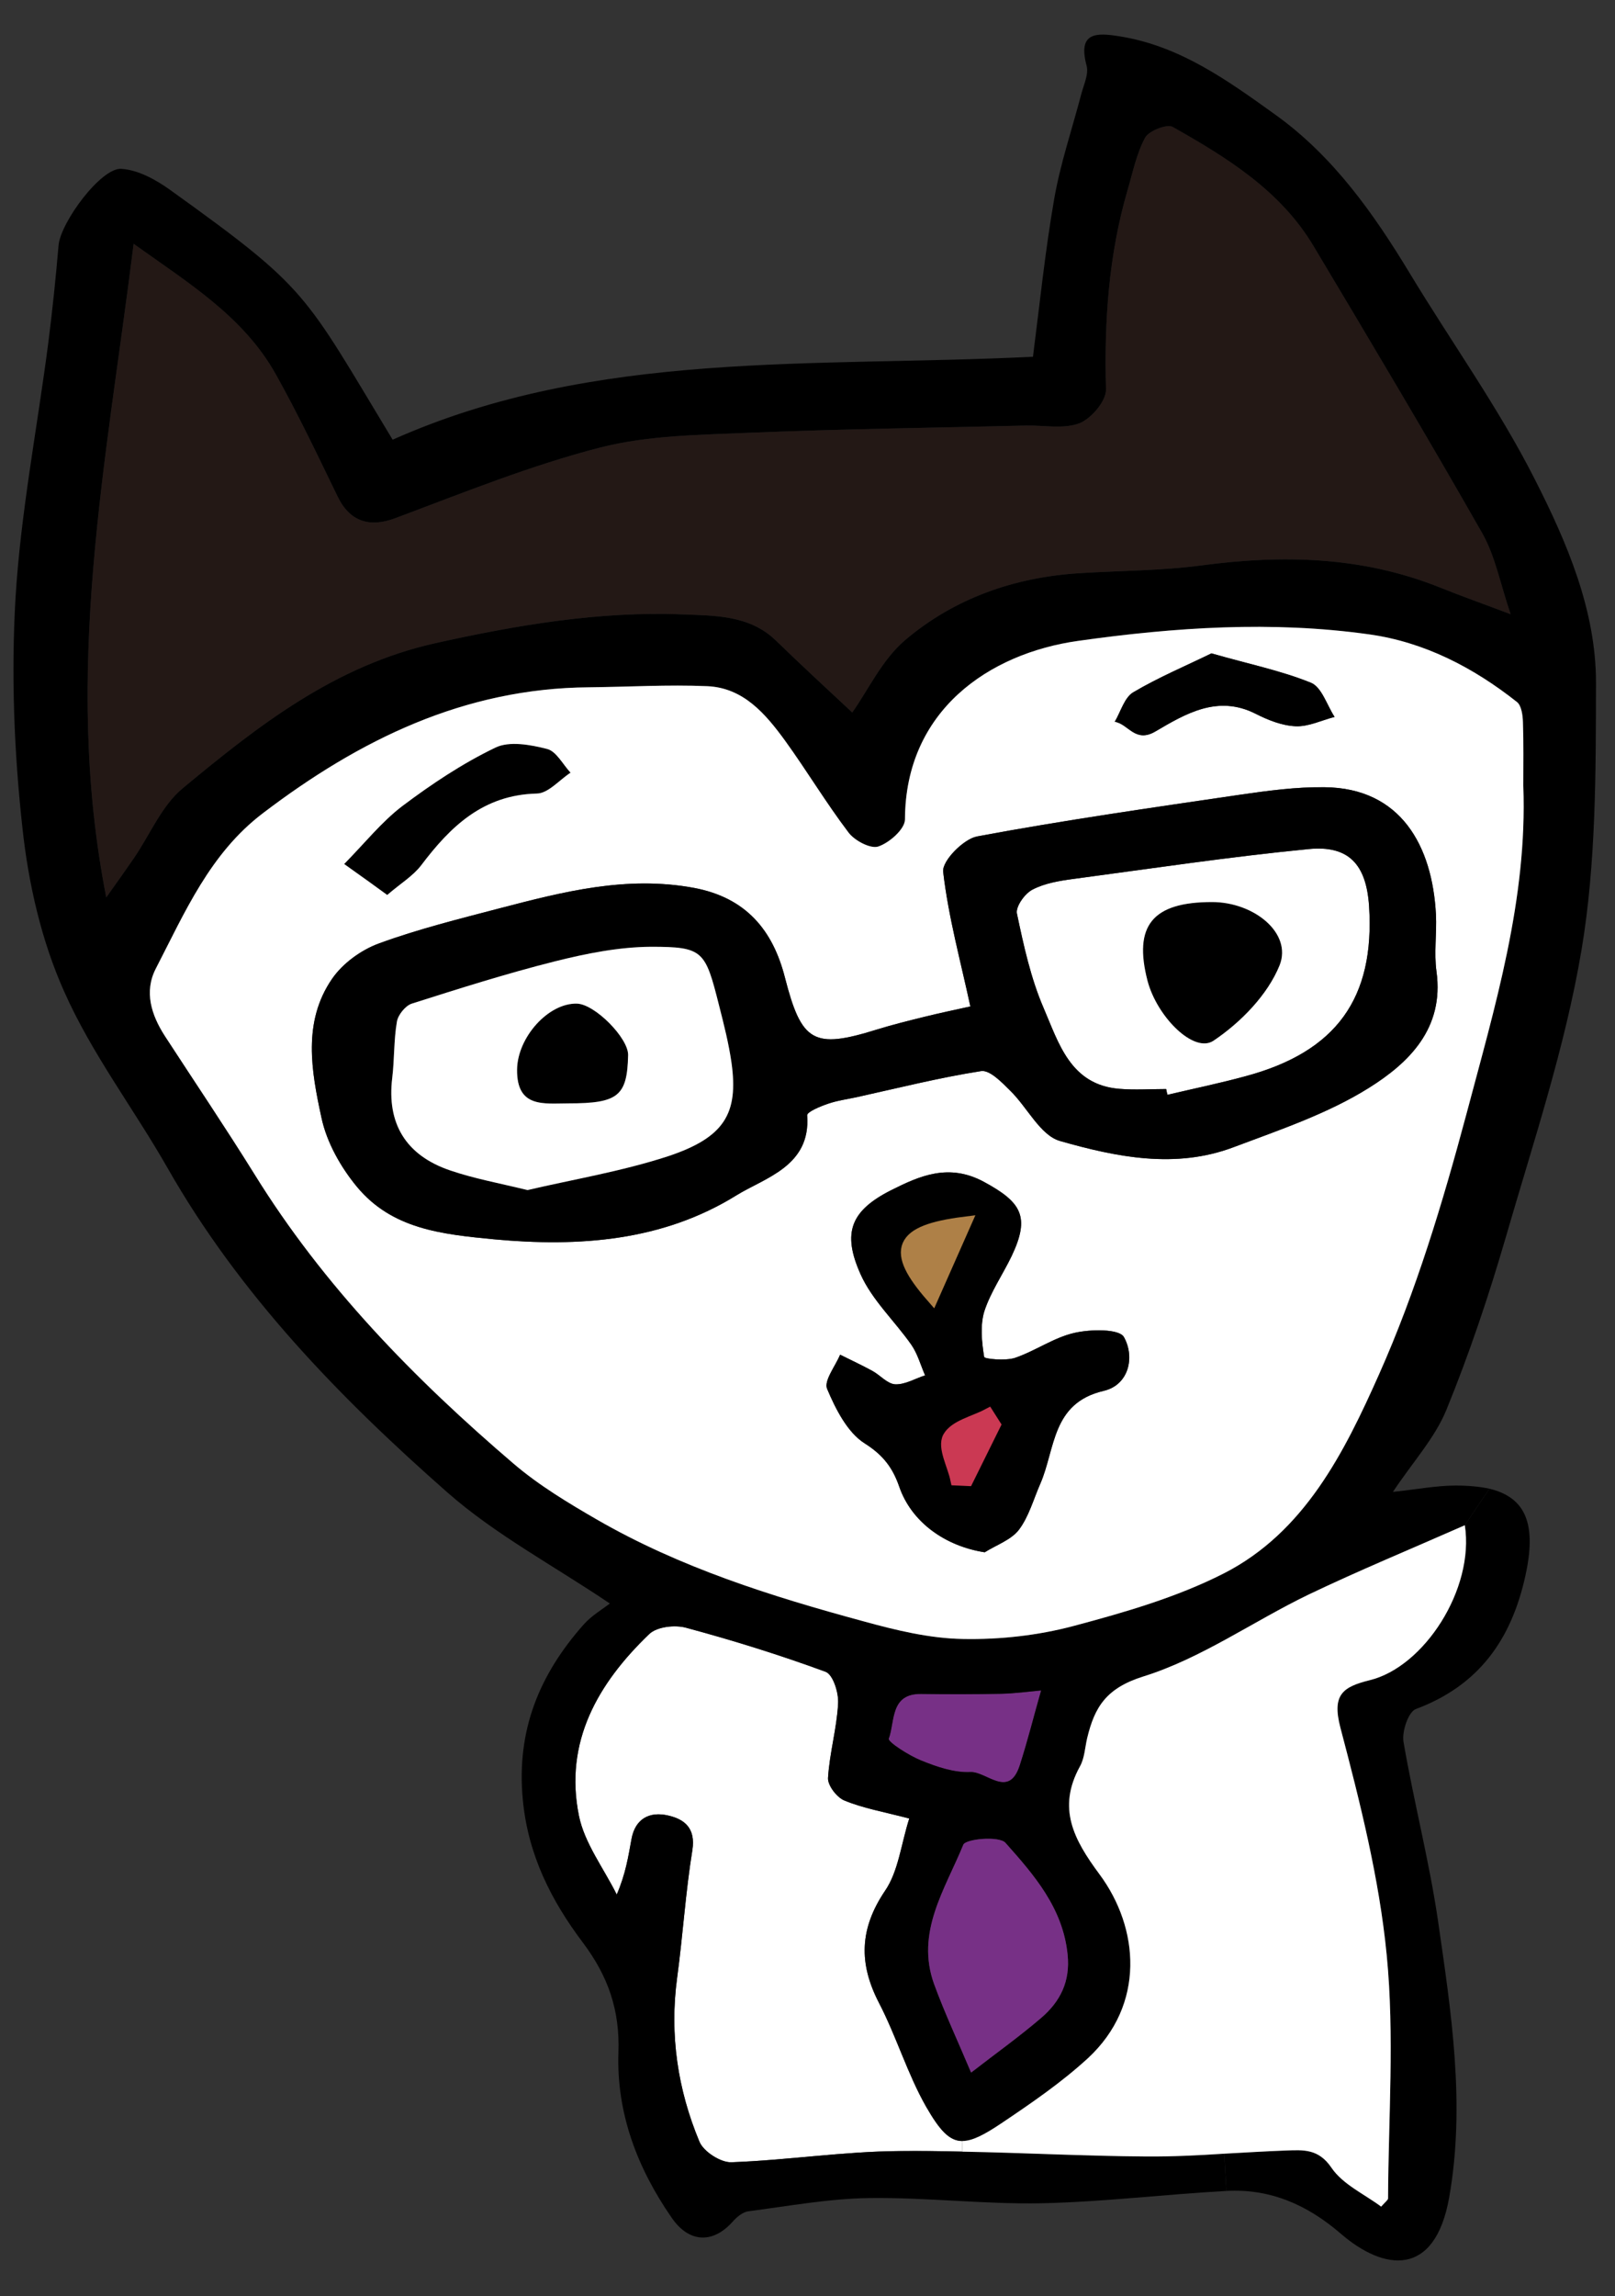 <?xml version="1.0" encoding="utf-8"?>
<!-- Generator: Adobe Illustrator 16.0.3, SVG Export Plug-In . SVG Version: 6.00 Build 0)  -->
<!DOCTYPE svg PUBLIC "-//W3C//DTD SVG 1.1//EN" "http://www.w3.org/Graphics/SVG/1.1/DTD/svg11.dtd">
<svg version="1.1" id="レイヤー_1" xmlns:x="http://ns.adobe.com/Extensibility/1.0/" xmlns:i="http://ns.adobe.com/AdobeIllustrator/10.0/" xmlns:graph="http://ns.adobe.com/Graphs/1.0/"
	 xmlns="http://www.w3.org/2000/svg" xmlns:xlink="http://www.w3.org/1999/xlink" xmlns:a="http://ns.adobe.com/AdobeSVGViewerExtensions/3.0/"
	 x="0px" y="0px" width="120px" height="170.5px" viewBox="0 0 120 170.5" enable-background="new 0 0 120 170.5"
	 xml:space="preserve">
<rect x="0" y="0" width="120" height="170.5" fill="#333333" stroke="none"/>
<g id="XMLID_2_">
	<g>
		<path d="M25.574,64.16c1.55-1.578,2.782-3.128,4.305-4.292c2.173-1.633,4.471-3.17,6.921-4.347
			c1.039-0.512,2.617-0.221,3.862,0.097c0.678,0.18,1.163,1.149,1.73,1.758c-0.844,0.554-1.661,1.537-2.505,1.551
			c-3.973,0.097-6.396,2.422-8.583,5.315c-0.609,0.803-1.537,1.357-2.533,2.215C28.038,65.918,27.068,65.226,25.574,64.16z"/>
		<path fill="#FFFFFF" d="M65.304,148.715c1.302,2.505,2.118,5.274,3.502,7.71c1.011,1.759,1.73,2.562,2.7,2.562l-0.015,0.789
			c-1.55-0.042-3.101-0.056-4.651-0.042c-4.166,0.028-8.319,0.679-12.5,0.831c-0.789,0.027-2.063-0.789-2.367-1.522
			c-1.62-3.876-2.229-7.946-1.661-12.169c0.429-3.156,0.623-6.34,1.135-9.496c0.249-1.62-0.582-2.284-1.8-2.562
			c-1.371-0.318-2.45,0.222-2.727,1.759c-0.235,1.287-0.429,2.574-1.094,4.111c-0.969-1.952-2.395-3.807-2.81-5.855
			c-1.107-5.482,1.412-9.829,5.219-13.483c0.568-0.554,1.924-0.706,2.755-0.471c3.502,0.941,6.963,2.021,10.355,3.267
			c0.554,0.208,0.982,1.564,0.928,2.367c-0.098,1.855-0.638,3.669-0.748,5.523c-0.027,0.554,0.665,1.454,1.232,1.675
			c1.384,0.568,2.879,0.831,4.804,1.329c-0.609,1.911-0.804,3.918-1.8,5.371C63.864,143.219,63.795,145.794,65.304,148.715z"/>
		<path d="M90.166,77.283c-1.453,0.969-4.194-1.772-4.9-4.444c-1.065-4.111,0.374-5.855,4.79-5.855c3.129,0,5.966,2.312,5.025,4.693
			C94.194,73.878,92.188,75.927,90.166,77.283z"/>
		<path d="M103.04,145.198c-0.554-5.703-1.979-11.352-3.446-16.916c-0.637-2.45,0.18-3.019,2.187-3.517
			c4.029-0.982,7.794-6.77,7.061-11.504l1.827-2.713c2.755,0.664,3.503,2.699,2.672,6.465c-1.038,4.734-3.461,8.153-8.14,9.897
			c-0.554,0.208-1.052,1.676-0.914,2.45c0.762,4.444,1.91,8.818,2.562,13.276c0.982,6.797,2.049,13.636,0.83,20.543
			c-1.065,5.98-4.845,5.454-8.043,2.699c-2.505-2.159-5.246-3.363-8.514-3.184l-0.152-2.769c1.523-0.083,3.06-0.18,4.583-0.235
			c1.273-0.042,2.408-0.152,3.377,1.273c0.845,1.246,2.45,1.966,3.696,2.894c0.332-0.374,0.513-0.499,0.513-0.609
			C103.165,157.229,103.622,151.165,103.04,145.198z"/>
		<path fill="#FFFFFF" d="M95.081,71.677c0.94-2.381-1.896-4.693-5.025-4.693c-4.416,0-5.855,1.744-4.79,5.855
			c0.706,2.672,3.447,5.413,4.9,4.444C92.188,75.927,94.194,73.878,95.081,71.677z M83.176,80.855
			c-3.655-0.291-4.514-3.419-5.635-6.008c-0.955-2.215-1.481-4.637-1.979-7.004c-0.11-0.512,0.581-1.495,1.163-1.786
			c0.899-0.471,1.993-0.65,3.031-0.789c5.814-0.775,11.615-1.647,17.457-2.215c3.018-0.305,4.305,1.149,4.513,4.222
			c0.442,6.839-2.423,10.826-9.164,12.639c-1.925,0.526-3.877,0.927-5.814,1.384c-0.042-0.139-0.069-0.291-0.097-0.429
			C85.487,80.869,84.324,80.952,83.176,80.855z"/>
		<path fill="#231815" d="M25.089,36.875c0.914,1.883,2.395,2.312,4.278,1.606c5.039-1.883,10.05-3.917,15.228-5.247
			c3.627-0.927,7.531-0.941,11.324-1.107c6.77-0.277,13.539-0.36,20.322-0.526c1.329-0.028,2.782,0.277,3.959-0.167
			c0.886-0.346,2.007-1.661,1.979-2.519c-0.139-5.025,0.193-9.967,1.605-14.799c0.388-1.315,0.665-2.713,1.302-3.89
			c0.276-0.512,1.619-1.039,2.049-0.803c4.042,2.284,8.001,4.721,10.465,8.846c4.236,7.087,8.473,14.189,12.557,21.36
			c0.955,1.703,1.329,3.751,2.09,5.98c-1.966-0.748-3.668-1.343-5.344-2.021c-5.717-2.271-11.586-2.409-17.608-1.606
			c-3.004,0.401-6.063,0.388-9.108,0.582c-4.817,0.304-9.248,1.855-12.902,4.942c-1.744,1.467-2.782,3.751-3.959,5.399
			c-1.841-1.717-3.793-3.516-5.704-5.371c-1.952-1.869-4.541-1.813-6.88-1.911c-6.229-0.249-12.321,0.789-18.439,2.146
			c-7.448,1.675-13.124,6.119-18.716,10.756c-1.578,1.301-2.437,3.447-3.641,5.205c-0.54,0.789-1.094,1.564-2.049,2.907
			C4.615,49.957,7.923,34.272,9.931,18.103c4.056,2.907,8.154,5.385,10.563,9.69C22.154,30.756,23.608,33.829,25.089,36.875z"/>
		<path fill="#773086" d="M68.474,125.79c1.979,0.027,3.959,0.027,5.938-0.014c1.024-0.027,2.063-0.166,2.949-0.249
			c-0.513,1.785-0.983,3.696-1.592,5.578c-0.817,2.492-2.465,0.43-3.669,0.485c-1.204,0.055-2.491-0.388-3.654-0.858
			c-0.928-0.374-2.492-1.385-2.409-1.62C66.508,127.839,66.12,125.734,68.474,125.79z"/>
		<path d="M74.412,125.776c-1.979,0.041-3.959,0.041-5.938,0.014c-2.354-0.056-1.966,2.049-2.437,3.322
			c-0.083,0.235,1.481,1.246,2.409,1.62c1.163,0.471,2.45,0.913,3.654,0.858c1.204-0.056,2.852,2.007,3.669-0.485
			c0.608-1.882,1.079-3.793,1.592-5.578C76.476,125.61,75.437,125.749,74.412,125.776z M79.327,145.143
			c-0.347-3.46-2.492-5.911-4.624-8.306c-0.471-0.512-2.948-0.291-3.128,0.152c-1.344,3.295-3.572,6.507-2.16,10.369
			c0.775,2.117,1.744,4.181,2.741,6.548c1.8-1.398,3.571-2.658,5.219-4.07C78.773,148.632,79.534,147.15,79.327,145.143z
			 M67.242,60.851c0,0.706-1.149,1.73-1.98,2.007c-0.567,0.194-1.758-0.429-2.215-1.038c-1.661-2.188-3.086-4.568-4.707-6.811
			c-1.453-1.993-3.101-3.945-5.8-4.056c-2.921-0.125-5.842,0.056-8.776,0.083c-9.261,0.069-17.055,3.89-24.24,9.358
			c-3.917,2.976-5.787,7.351-7.946,11.531c-0.886,1.717-0.333,3.447,0.678,5.011c2.215,3.406,4.485,6.77,6.631,10.216
			c5.15,8.334,11.905,15.241,19.297,21.554c1.869,1.593,4.028,2.894,6.161,4.126c6.188,3.571,12.957,5.703,19.809,7.559
			c2.409,0.664,4.915,1.273,7.393,1.314c2.741,0.056,5.593-0.263,8.237-0.969c3.793-1.011,7.641-2.118,11.13-3.89
			c6.021-3.06,8.984-9.026,11.545-14.771c2.755-6.174,4.734-12.75,6.492-19.311c2.118-7.987,4.555-15.975,4.236-24.419
			c0-1.578,0.027-3.156-0.027-4.721c-0.014-0.512-0.111-1.232-0.443-1.495c-3.253-2.575-6.907-4.458-10.991-5.025
			c-7.198-1.011-14.438-0.526-21.609,0.484C73.485,48.517,67.27,52.767,67.242,60.851z M82.179,28.915
			c0.027,0.858-1.094,2.173-1.979,2.519c-1.177,0.443-2.63,0.139-3.959,0.167c-6.783,0.166-13.553,0.249-20.322,0.526
			c-3.793,0.166-7.697,0.18-11.324,1.107c-5.177,1.329-10.189,3.364-15.228,5.247c-1.883,0.706-3.364,0.277-4.278-1.606
			c-1.481-3.045-2.935-6.119-4.596-9.081c-2.409-4.305-6.506-6.783-10.563-9.69C7.923,34.272,4.615,49.957,7.896,66.638
			c0.955-1.343,1.509-2.118,2.049-2.907c1.205-1.758,2.063-3.904,3.641-5.205c5.592-4.637,11.268-9.081,18.716-10.756
			c6.119-1.357,12.21-2.395,18.439-2.146c2.339,0.097,4.928,0.042,6.88,1.911c1.911,1.855,3.863,3.654,5.704,5.371
			c1.177-1.647,2.215-3.932,3.959-5.399c3.654-3.087,8.085-4.638,12.902-4.942c3.045-0.194,6.104-0.18,9.108-0.582
			c6.022-0.803,11.892-0.665,17.608,1.606c1.676,0.678,3.378,1.273,5.344,2.021c-0.761-2.229-1.135-4.278-2.09-5.98
			c-4.084-7.171-8.32-14.272-12.557-21.36c-2.464-4.125-6.423-6.562-10.465-8.846c-0.43-0.235-1.772,0.291-2.049,0.803
			c-0.637,1.176-0.914,2.575-1.302,3.89C82.372,18.948,82.04,23.89,82.179,28.915z M108.841,113.262
			c-3.987,1.758-7.85,3.351-11.614,5.15c-4.126,1.993-7.96,4.734-12.266,6.077c-2.782,0.872-3.627,2.284-4.181,4.582
			c-0.166,0.706-0.193,1.495-0.54,2.104c-1.702,3.102-0.456,5.427,1.454,8.002c2.962,3.986,3.433,9.69-0.858,13.663
			c-1.979,1.813-4.223,3.35-6.451,4.845c-1.26,0.845-2.146,1.302-2.879,1.302c-0.97,0-1.689-0.803-2.7-2.562
			c-1.384-2.436-2.2-5.205-3.502-7.71c-1.509-2.921-1.439-5.496,0.457-8.307c0.996-1.453,1.19-3.46,1.8-5.371
			c-1.925-0.498-3.42-0.761-4.804-1.329c-0.567-0.221-1.26-1.121-1.232-1.675c0.11-1.854,0.65-3.668,0.748-5.523
			c0.055-0.803-0.374-2.159-0.928-2.367c-3.392-1.246-6.853-2.325-10.355-3.267c-0.831-0.235-2.187-0.083-2.755,0.471
			c-3.807,3.654-6.326,8.001-5.219,13.483c0.415,2.049,1.841,3.903,2.81,5.855c0.665-1.537,0.858-2.824,1.094-4.111
			c0.277-1.537,1.356-2.077,2.727-1.759c1.218,0.277,2.049,0.941,1.8,2.562c-0.512,3.156-0.706,6.34-1.135,9.496
			c-0.568,4.223,0.042,8.293,1.661,12.169c0.305,0.733,1.578,1.55,2.367,1.522c4.181-0.152,8.334-0.803,12.5-0.831
			c1.551-0.014,3.102,0,4.651,0.042c4.568,0.083,9.137,0.332,13.705,0.36c1.925,0.014,3.849-0.084,5.772-0.208l0.152,2.769
			c-4.582,0.249-9.15,0.816-13.732,0.914c-4.264,0.083-8.527-0.443-12.791-0.388c-3.004,0.041-5.994,0.595-8.984,0.982
			c-0.429,0.056-0.872,0.43-1.177,0.775c-1.467,1.647-3.239,1.578-4.526-0.291c-2.561-3.696-4.112-7.779-3.959-12.278
			c0.111-3.115-0.748-5.635-2.63-8.141c-2.34-3.101-4.084-6.506-4.472-10.604c-0.498-5.164,1.232-9.33,4.527-13.04
			c0.609-0.679,1.426-1.149,1.938-1.551c-4.236-2.852-8.514-5.122-12.058-8.237c-8.029-7.06-15.463-14.715-20.82-24.128
			c-2.505-4.388-5.634-8.486-7.669-13.082C3.078,69.863,2.109,65.6,1.666,61.474c-0.623-5.662-0.844-11.42-0.512-17.096
			c0.388-6.34,1.62-12.625,2.437-18.938c0.305-2.395,0.554-4.817,0.761-7.226c0.152-1.716,3.17-5.787,4.666-5.676
			c1.26,0.083,2.588,0.817,3.641,1.578c10.299,7.393,9.856,7.517,16.515,18.536c15.062-6.714,31.286-5.357,47.579-6.16
			c0.498-3.876,0.9-7.821,1.578-11.725c0.457-2.617,1.329-5.178,2.008-7.766c0.18-0.692,0.567-1.495,0.401-2.118
			c-0.679-2.505,0.72-2.464,2.437-2.187c4.499,0.706,8.084,3.309,11.614,5.842c4.277,3.073,7.268,7.309,9.967,11.767
			c3.087,5.108,6.604,9.995,9.289,15.297c2.381,4.679,4.541,9.704,4.541,15.089c-0.015,6.631,0.014,13.373-1.08,19.879
			c-1.219,7.226-3.586,14.272-5.635,21.346c-1.26,4.333-2.699,8.611-4.401,12.778c-0.858,2.09-2.479,3.848-3.974,6.091
			c1.842-0.194,3.254-0.471,4.665-0.471c0.97,0,1.8,0.083,2.506,0.235L108.841,113.262z"/>
		<path fill="#CB3953" d="M73.845,105.814c-0.664,1.343-1.329,2.686-1.993,4.028c-0.249-0.014-0.498-0.014-0.747-0.027
			c-0.222-1.039-0.956-2.354-0.568-3.06c0.457-0.817,1.869-1.122,2.866-1.647C73.555,105.344,73.692,105.579,73.845,105.814z"/>
		<path fill="#FFFFFF" d="M97.227,118.412c3.765-1.8,7.627-3.393,11.614-5.15c0.733,4.734-3.031,10.521-7.061,11.504
			c-2.007,0.498-2.823,1.066-2.187,3.517c1.467,5.564,2.893,11.213,3.446,16.916c0.582,5.967,0.125,12.03,0.098,18.052
			c0,0.11-0.181,0.235-0.513,0.609c-1.246-0.928-2.852-1.647-3.696-2.894c-0.969-1.426-2.104-1.315-3.377-1.273
			c-1.523,0.056-3.06,0.152-4.583,0.235c-1.924,0.124-3.848,0.222-5.772,0.208c-4.568-0.028-9.137-0.277-13.705-0.36l0.015-0.789
			c0.733,0,1.619-0.457,2.879-1.302c2.229-1.495,4.472-3.031,6.451-4.845c4.291-3.973,3.82-9.677,0.858-13.663
			c-1.91-2.575-3.156-4.9-1.454-8.002c0.347-0.608,0.374-1.397,0.54-2.104c0.554-2.298,1.398-3.71,4.181-4.582
			C89.267,123.146,93.101,120.405,97.227,118.412z"/>
		<path fill="#FFFFFF" d="M93.295,53.002c0.928,0.471,1.966,0.886,2.977,0.928c0.955,0.042,1.924-0.443,2.893-0.692
			c-0.567-0.872-0.955-2.201-1.744-2.533c-2.215-0.9-4.596-1.384-7.406-2.187c-1.868,0.914-3.917,1.772-5.813,2.893
			c-0.651,0.388-0.928,1.439-1.371,2.187c1.011,0.152,1.509,1.606,3.018,0.72C88.09,53.002,90.471,51.576,93.295,53.002z
			 M36.8,55.521c-2.45,1.177-4.748,2.713-6.921,4.347c-1.523,1.163-2.755,2.713-4.305,4.292c1.495,1.066,2.464,1.758,3.198,2.298
			c0.997-0.858,1.924-1.412,2.533-2.215c2.187-2.893,4.61-5.219,8.583-5.315c0.844-0.014,1.661-0.997,2.505-1.551
			c-0.567-0.609-1.052-1.578-1.73-1.758C39.417,55.3,37.839,55.009,36.8,55.521z M78.773,84.731c4.181,1.19,8.568,2.09,12.888,0.457
			c3.42-1.288,6.978-2.478,10.051-4.402c2.962-1.855,5.606-4.402,5.024-8.638c-0.193-1.384,0.028-2.824-0.041-4.236
			c-0.264-5.094-2.603-9.399-8.278-9.455c-2.118-0.028-4.236,0.263-6.341,0.567c-6.506,0.955-13.013,1.883-19.477,3.087
			c-1.011,0.194-2.603,1.813-2.52,2.617c0.387,3.364,1.301,6.659,2.021,10.008c-1.065,0.235-2.256,0.485-3.433,0.775
			c-1.177,0.291-2.354,0.582-3.517,0.941c-4.707,1.467-5.593,0.941-6.825-3.849c-0.9-3.543-2.907-5.953-6.77-6.672
			c-5.011-0.927-9.718,0.291-14.452,1.523c-3.004,0.789-6.036,1.537-8.943,2.603c-1.329,0.484-2.699,1.481-3.488,2.63
			c-2.201,3.198-1.537,6.852-0.789,10.299c0.388,1.841,1.439,3.696,2.644,5.149c2.603,3.129,6.271,3.516,10.147,3.89
			c6.41,0.595,12.583,0.125,18.052-3.267c2.104-1.301,5.537-2.16,5.247-5.939c0-0.263,0.983-0.664,1.55-0.858
			c0.679-0.235,1.412-0.333,2.118-0.485c3.073-0.678,6.146-1.453,9.247-1.938c0.637-0.111,1.537,0.817,2.16,1.44
			C76.337,82.225,77.292,84.315,78.773,84.731z M19.524,60.395c7.185-5.468,14.979-9.289,24.24-9.358
			c2.935-0.028,5.855-0.208,8.776-0.083c2.7,0.111,4.347,2.063,5.8,4.056c1.62,2.243,3.045,4.624,4.707,6.811
			c0.457,0.609,1.647,1.232,2.215,1.038c0.831-0.277,1.98-1.301,1.98-2.007c0.027-8.084,6.243-12.334,12.874-13.262
			c7.171-1.011,14.411-1.495,21.609-0.484c4.084,0.567,7.738,2.45,10.991,5.025c0.332,0.263,0.43,0.983,0.443,1.495
			c0.055,1.564,0.027,3.143,0.027,4.721c0.318,8.444-2.118,16.432-4.236,24.419c-1.758,6.562-3.737,13.137-6.492,19.311
			c-2.561,5.745-5.523,11.712-11.545,14.771c-3.489,1.771-7.337,2.879-11.13,3.89c-2.645,0.706-5.496,1.024-8.237,0.969
			c-2.478-0.041-4.983-0.65-7.393-1.314c-6.852-1.855-13.622-3.987-19.809-7.559c-2.132-1.232-4.292-2.533-6.161-4.126
			c-7.392-6.313-14.147-13.22-19.297-21.554c-2.146-3.447-4.416-6.811-6.631-10.216c-1.011-1.564-1.564-3.294-0.678-5.011
			C13.737,67.745,15.606,63.371,19.524,60.395z M66.521,102.797c-0.581-0.028-1.121-0.679-1.702-0.997
			c-0.789-0.43-1.592-0.803-2.396-1.204c-0.359,0.857-1.218,1.938-0.969,2.533c0.637,1.509,1.509,3.239,2.797,4.056
			c1.384,0.872,2.09,1.827,2.574,3.239c0.914,2.616,3.405,4.389,6.341,4.846c0.858-0.54,1.951-0.914,2.533-1.661
			c0.747-0.983,1.094-2.284,1.605-3.447c1.121-2.589,0.831-5.98,4.707-6.88c1.883-0.443,2.325-2.533,1.495-4.001
			c-0.347-0.609-2.464-0.582-3.669-0.305c-1.536,0.346-2.907,1.343-4.416,1.855c-0.72,0.235-2.284,0.083-2.298-0.069
			c-0.18-1.108-0.305-2.354,0.014-3.392c0.471-1.439,1.371-2.727,2.035-4.111c1.385-2.921,0.72-3.987-2.063-5.496
			c-2.616-1.412-4.776-0.443-6.88,0.609c-3.018,1.523-3.669,3.156-2.298,6.229c0.858,1.938,2.547,3.489,3.793,5.274
			c0.457,0.665,0.678,1.495,1.011,2.256C68.003,102.367,67.256,102.824,66.521,102.797z"/>
		<path d="M42.877,74.528c1.329,0.042,3.835,2.575,3.793,3.834c-0.069,3.032-0.748,3.572-4.43,3.572
			c-1.827,0-3.848,0.36-3.821-2.506C38.448,77.02,40.76,74.459,42.877,74.528z"/>
		<path fill="#773086" d="M72.156,153.906c-0.997-2.367-1.966-4.431-2.741-6.548c-1.412-3.862,0.816-7.074,2.16-10.369
			c0.18-0.443,2.657-0.664,3.128-0.152c2.132,2.395,4.277,4.846,4.624,8.306c0.207,2.008-0.554,3.489-1.952,4.693
			C75.728,151.248,73.956,152.508,72.156,153.906z"/>
		<path d="M83.176,80.855c1.148,0.097,2.312,0.014,3.475,0.014c0.027,0.138,0.055,0.291,0.097,0.429
			c1.938-0.457,3.89-0.858,5.814-1.384c6.741-1.813,9.606-5.8,9.164-12.639c-0.208-3.073-1.495-4.527-4.513-4.222
			c-5.842,0.568-11.643,1.44-17.457,2.215c-1.038,0.139-2.132,0.318-3.031,0.789c-0.582,0.291-1.273,1.274-1.163,1.786
			c0.498,2.367,1.024,4.79,1.979,7.004C78.662,77.436,79.521,80.564,83.176,80.855z M33.464,86.918
			c1.744,0.595,3.571,0.928,5.731,1.454c3.378-0.789,6.977-1.384,10.424-2.505c4.222-1.398,5.261-3.184,4.734-6.95
			c-0.208-1.439-0.567-2.852-0.927-4.264c-1.024-4.056-1.163-4.347-5.053-4.347c-2.381,0.014-4.804,0.499-7.129,1.08
			c-3.585,0.899-7.116,2.021-10.646,3.142c-0.471,0.152-1.024,0.831-1.107,1.343c-0.235,1.371-0.18,2.783-0.346,4.167
			C28.73,83.416,30.142,85.797,33.464,86.918z M106.695,67.911c0.069,1.412-0.152,2.852,0.041,4.236
			c0.582,4.236-2.063,6.783-5.024,8.638c-3.073,1.924-6.631,3.115-10.051,4.402c-4.319,1.633-8.707,0.733-12.888-0.457
			c-1.481-0.416-2.437-2.506-3.724-3.751c-0.623-0.623-1.523-1.551-2.16-1.44c-3.101,0.485-6.174,1.26-9.247,1.938
			c-0.706,0.152-1.439,0.25-2.118,0.485c-0.567,0.194-1.55,0.595-1.55,0.858c0.291,3.779-3.143,4.638-5.247,5.939
			c-5.468,3.392-11.642,3.862-18.052,3.267c-3.876-0.374-7.544-0.761-10.147-3.89c-1.205-1.454-2.256-3.309-2.644-5.149
			c-0.748-3.447-1.412-7.102,0.789-10.299c0.789-1.149,2.159-2.146,3.488-2.63c2.907-1.066,5.939-1.813,8.943-2.603
			c4.734-1.232,9.441-2.45,14.452-1.523c3.862,0.72,5.87,3.129,6.77,6.672c1.232,4.79,2.118,5.316,6.825,3.849
			c1.163-0.36,2.34-0.65,3.517-0.941c1.177-0.291,2.367-0.54,3.433-0.775c-0.72-3.35-1.634-6.645-2.021-10.008
			c-0.083-0.803,1.509-2.423,2.52-2.617c6.464-1.204,12.971-2.132,19.477-3.087c2.104-0.305,4.223-0.595,6.341-0.567
			C104.093,58.512,106.432,62.817,106.695,67.911z"/>
		<path fill="#FFFFFF" d="M38.42,79.429c-0.027,2.866,1.994,2.506,3.821,2.506c3.683,0,4.361-0.54,4.43-3.572
			c0.042-1.259-2.464-3.793-3.793-3.834C40.76,74.459,38.448,77.02,38.42,79.429z M39.195,88.372
			c-2.16-0.526-3.987-0.858-5.731-1.454c-3.323-1.121-4.734-3.502-4.319-6.88c0.166-1.384,0.111-2.796,0.346-4.167
			c0.083-0.512,0.637-1.19,1.107-1.343c3.53-1.121,7.06-2.243,10.646-3.142c2.326-0.582,4.748-1.066,7.129-1.08
			c3.89,0,4.028,0.291,5.053,4.347c0.36,1.412,0.72,2.824,0.927,4.264c0.526,3.766-0.512,5.551-4.734,6.95
			C46.172,86.987,42.573,87.583,39.195,88.372z"/>
		<path d="M71.658,90.85c-4.832,0.609-5.357,1.979-2.382,5.385C70.135,94.296,70.896,92.566,71.658,90.85z M79.839,98.976
			c1.205-0.277,3.322-0.305,3.669,0.305c0.83,1.468,0.388,3.558-1.495,4.001c-3.876,0.899-3.586,4.291-4.707,6.88
			c-0.512,1.163-0.858,2.464-1.605,3.447c-0.582,0.747-1.675,1.121-2.533,1.661c-2.936-0.457-5.427-2.229-6.341-4.846
			c-0.484-1.412-1.19-2.367-2.574-3.239c-1.288-0.816-2.16-2.547-2.797-4.056c-0.249-0.596,0.609-1.676,0.969-2.533
			c0.804,0.401,1.606,0.774,2.396,1.204c0.581,0.318,1.121,0.969,1.702,0.997c0.734,0.027,1.481-0.43,2.216-0.665
			c-0.333-0.762-0.554-1.592-1.011-2.256c-1.246-1.786-2.935-3.336-3.793-5.274c-1.371-3.073-0.72-4.707,2.298-6.229
			c2.104-1.052,4.264-2.021,6.88-0.609c2.782,1.509,3.447,2.575,2.063,5.496c-0.664,1.384-1.564,2.672-2.035,4.111
			c-0.318,1.039-0.193,2.284-0.014,3.392c0.014,0.152,1.578,0.305,2.298,0.069C76.932,100.318,78.303,99.322,79.839,98.976z
			 M73.845,105.814c-0.152-0.235-0.29-0.471-0.442-0.706c-0.997,0.525-2.409,0.83-2.866,1.647c-0.388,0.706,0.347,2.021,0.568,3.06
			c0.249,0.014,0.498,0.014,0.747,0.027C72.516,108.5,73.181,107.157,73.845,105.814z"/>
		<path d="M85.847,54.317c-1.509,0.886-2.007-0.568-3.018-0.72c0.443-0.748,0.72-1.799,1.371-2.187
			c1.896-1.121,3.945-1.979,5.813-2.893c2.811,0.803,5.191,1.287,7.406,2.187c0.789,0.333,1.177,1.661,1.744,2.533
			c-0.969,0.25-1.938,0.734-2.893,0.692c-1.011-0.042-2.049-0.457-2.977-0.928C90.471,51.576,88.09,53.002,85.847,54.317z"/>
		<path fill="#AE8047" d="M71.658,90.85c-0.762,1.717-1.523,3.447-2.382,5.385C66.301,92.829,66.826,91.459,71.658,90.85z"/>
	</g>
	<g>
		<path fill="none" stroke="#AE8047" stroke-miterlimit="10" d="M71.658,90.85c-0.762,1.717-1.523,3.447-2.382,5.385
			C66.301,92.829,66.826,91.459,71.658,90.85z"/>
		<path fill="none" stroke="#CB3953" stroke-miterlimit="10" d="M73.845,105.814c-0.664,1.343-1.329,2.686-1.993,4.028
			c-0.249-0.014-0.498-0.014-0.747-0.027c-0.222-1.039-0.956-2.354-0.568-3.06c0.457-0.817,1.869-1.122,2.866-1.647
			C73.555,105.344,73.692,105.579,73.845,105.814z"/>
	</g>
</g>
<g>
</g>
<g>
</g>
<g>
</g>
<g>
</g>
<g>
</g>
<g>
</g>
</svg>
